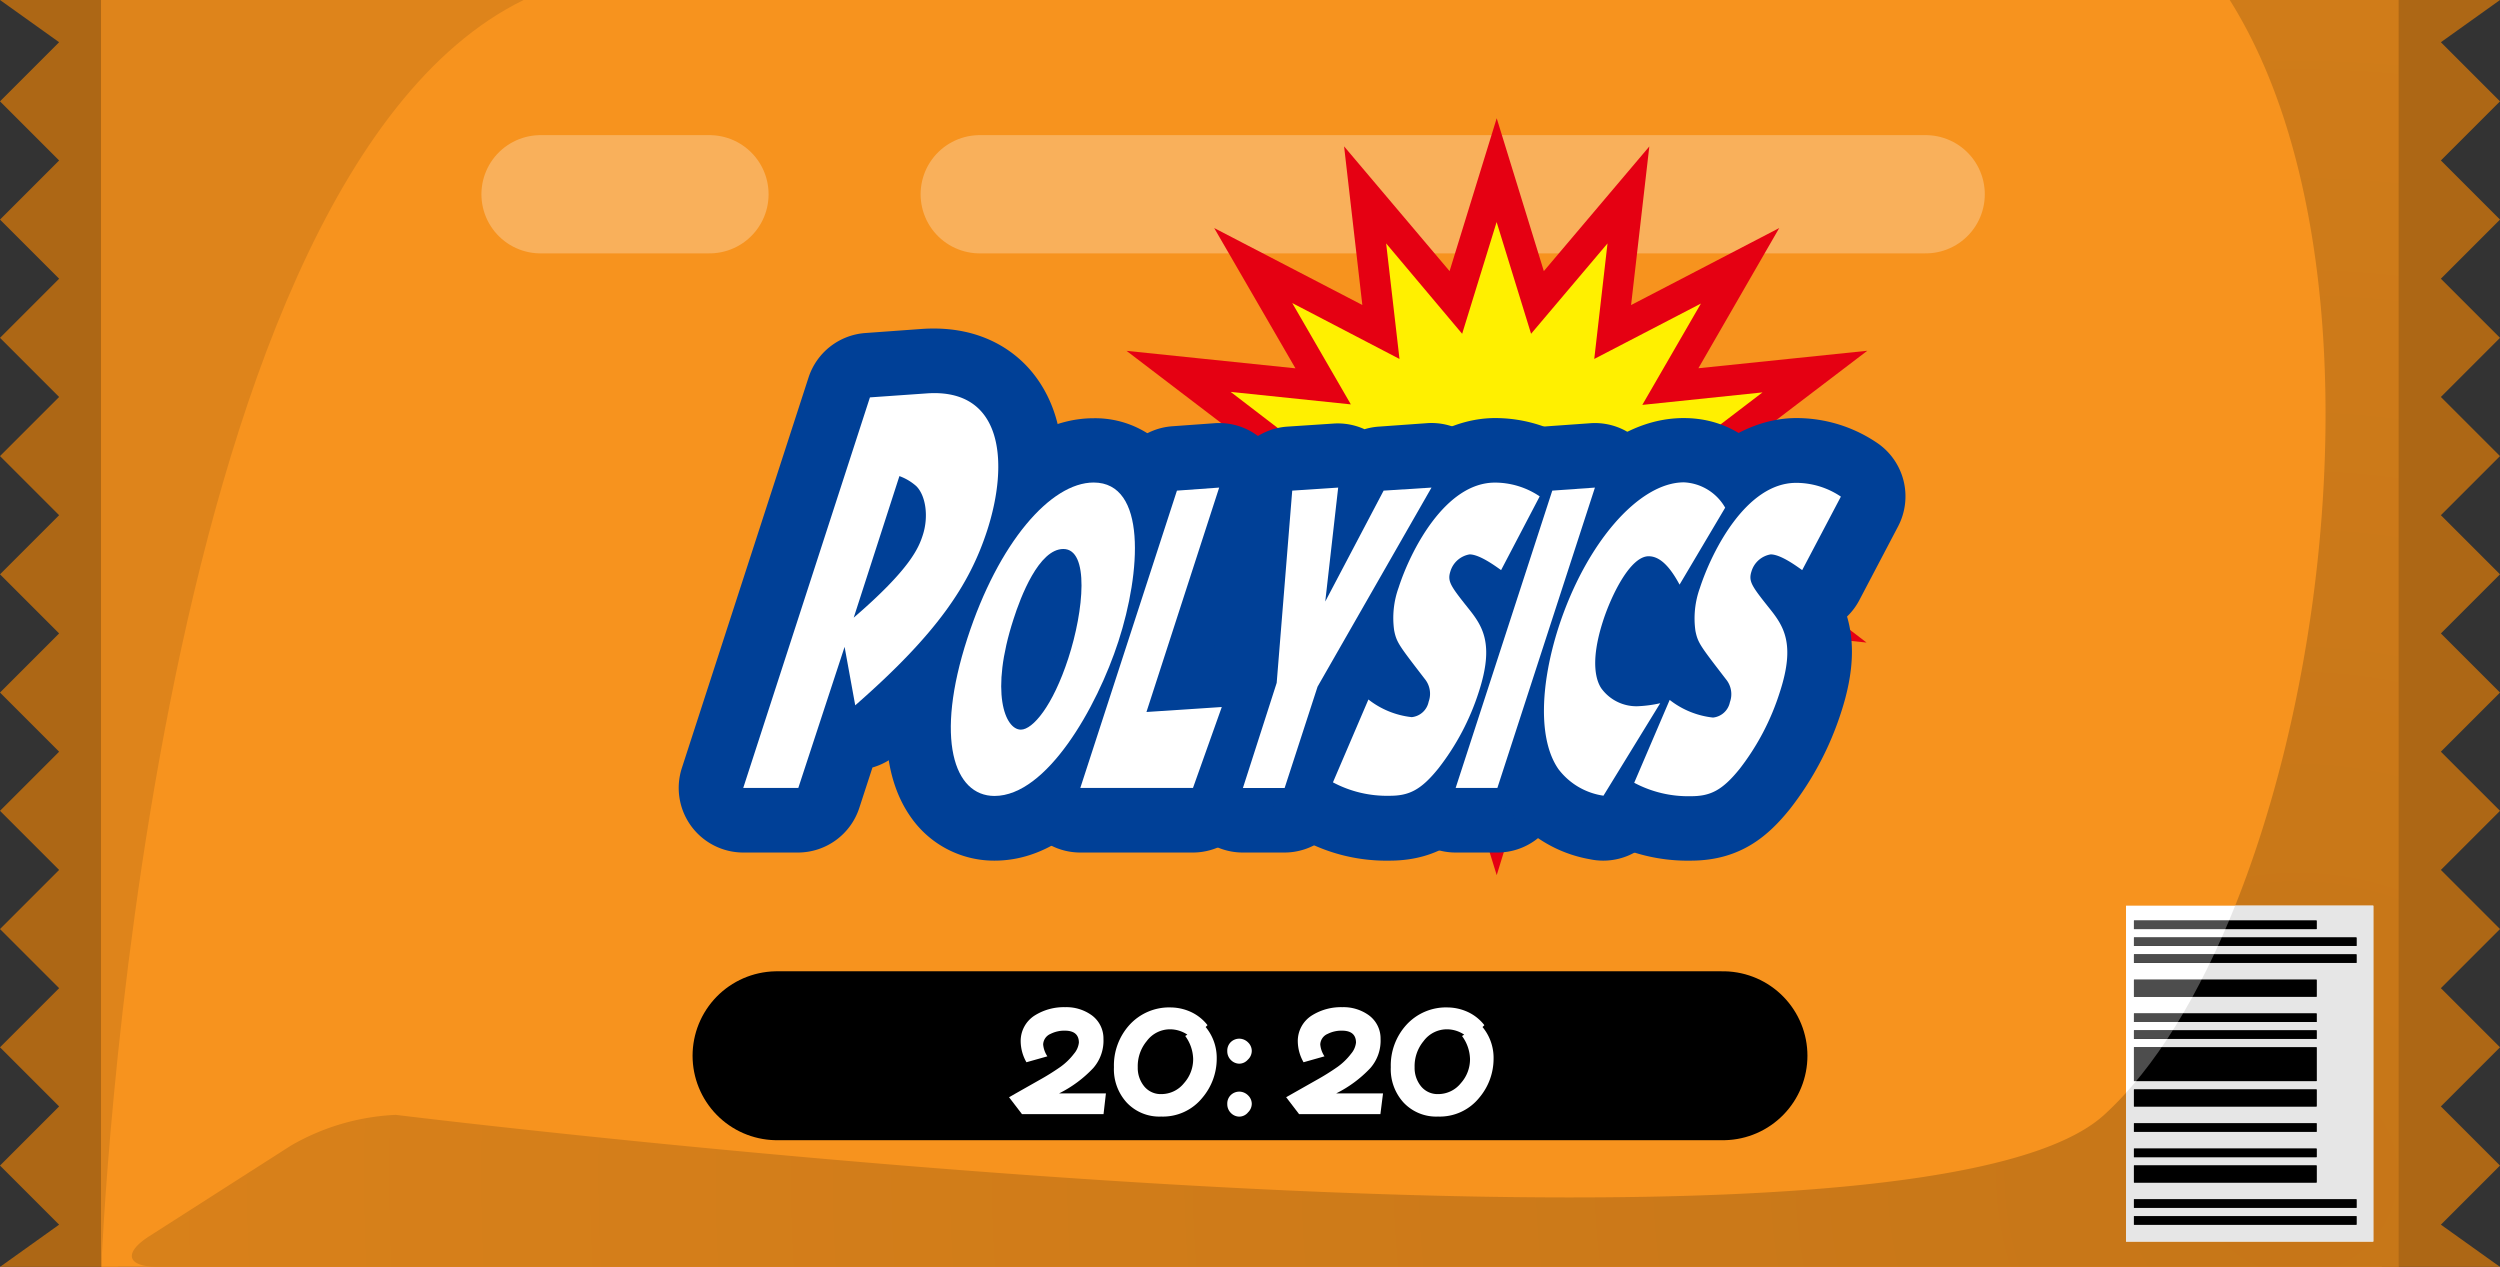 <svg xmlns="http://www.w3.org/2000/svg" xmlns:xlink="http://www.w3.org/1999/xlink" viewBox="0 0 296 150"><rect x="0" y="0" width="296" height="150" fill="#333333" stroke="none"/><defs><style>.cls-1,.cls-5,.cls-6{fill:none;}.cls-2{fill:#ad6715;}.cls-3{fill:#f7931e;}.cls-4{fill:#de841b;}.cls-5{stroke:#f9b05b;stroke-width:14px;}.cls-5,.cls-6{stroke-linecap:round;stroke-miterlimit:10;}.cls-6{stroke:#000;stroke-width:20px;}.cls-7{fill:url(#名称未設定グラデーション_36);}.cls-8,.cls-9{fill-rule:evenodd;}.cls-9{fill:#4d4d4d;}.cls-10{fill:#fff;}.cls-11{clip-path:url(#clip-path);}.cls-12{fill:#e6e6e6;}.cls-13{fill:#fff000;}.cls-14{fill:#e50012;}.cls-15{fill:#004097;}</style><radialGradient id="名称未設定グラデーション_36" cx="272" cy="139" r="332.93" gradientUnits="userSpaceOnUse"><stop offset="0" stop-color="#c67618"/><stop offset="1" stop-color="#de841b"/></radialGradient><clipPath id="clip-path"><path id="SVGID" class="cls-1" d="M264,0c22,35,9.27,110-14.87,132s-202.27,0-202.27,0a27.17,27.17,0,0,0-12.4,3.63L17.67,146.37c-3.12,2-2.64,3.63,1.06,3.63H284V0Z"/></clipPath><symbol id="orange" data-name="orange" viewBox="0 0 296 150"><polygon class="cls-2" points="7 0 0 0 7 5 0 12 7 19 0 26 7 33 0 40 7 47 0 54 7 61 0 68 7 75 0 82 7 89 0 96 7 103 0 110 7 117 0 124 7 131 0 138 7 145 0 150 7 150 14 150 14 0 7 0"/><rect class="cls-3" x="12" width="272" height="150"/><path class="cls-4" d="M12,150V0H62C17,22,12,150,12,150Z"/><line class="cls-5" x1="116" y1="23" x2="228" y2="23"/><line class="cls-5" x1="64" y1="23" x2="84" y2="23"/><line class="cls-6" x1="92" y1="125" x2="204" y2="125"/><polygon class="cls-2" points="289 5 296 0 289 0 282 0 282 150 289 150 296 150 289 145 296 138 289 131 296 124 289 117 296 110 289 103 296 96 289 89 296 82 289 75 296 68 289 61 296 54 289 47 296 40 289 33 296 26 289 19 296 12 289 5"/><path class="cls-7" d="M264,0c22,35,9.27,110-14.87,132s-202.27,0-202.27,0a27.17,27.17,0,0,0-12.4,3.63L17.67,146.37c-3.12,2-2.64,3.63,1.06,3.63H284V0Z"/><path class="cls-8" d="M252.66,145v-1H279v1Zm0-2v-1H279v1Zm0-3v-2h21.62v2Zm0-3v-1h21.62v1Zm0-3v-1h21.62v1Zm0-3v-2h21.62v2Zm0-3v-4h21.62v4Zm0-5v-1h21.62v1Zm0-2v-1h21.62v1Zm0-3v-2h21.62v2Zm0-4v-1H279v1Zm0-2v-1H279v1Zm0-2v-1h21.62v1Z"/><path class="cls-9" d="M252.66,145v-1H279v1Zm0-2v-1H279v1Zm0-3v-2h21.62v2Zm0-3v-1h21.62v1Zm0-3v-1h21.62v1Zm0-3v-2h21.62v2Zm0-3v-4h21.62v4Zm0-5v-1h21.62v1Zm0-2v-1h21.62v1Zm0-3v-2h21.62v2Zm0-4v-1H279v1Zm0-2v-1H279v1Zm0-2v-1h21.62v1Z"/><rect class="cls-10" x="251.72" y="107.23" width="29.28" height="39.77"/><g class="cls-11"><rect class="cls-12" x="251.72" y="107.23" width="29.28" height="39.77"/></g><path class="cls-8" d="M252.66,145v-1H279v1Zm0-2v-1H279v1Zm0-3v-2h21.62v2Zm0-3v-1h21.62v1Zm0-3v-1h21.62v1Zm0-3v-2h21.62v2Zm0-3v-4h21.62v4Zm0-5v-1h21.62v1Zm0-2v-1h21.62v1Zm0-3v-2h21.62v2Zm0-4v-1H279v1Zm0-2v-1H279v1Zm0-2v-1h21.62v1Z"/><path class="cls-9" d="M252.66,145v-1H279v1Zm0-2v-1H279v1Zm0-3v-2h21.62v2Zm0-3v-1h21.62v1Zm0-3v-1h21.62v1Zm0-3v-2h21.62v2Zm0-3v-4h21.62v4Zm0-5v-1h21.62v1Zm0-2v-1h21.62v1Zm0-3v-2h21.62v2Zm0-4v-1H279v1Zm0-2v-1H279v1Zm0-2v-1h21.62v1Z"/><g class="cls-11"><path class="cls-8" d="M252.66,145v-1H279v1Zm0-2v-1H279v1Zm0-3v-2h21.62v2Zm0-3v-1h21.62v1Zm0-3v-1h21.62v1Zm0-3v-2h21.62v2Zm0-3v-4h21.62v4Zm0-5v-1h21.62v1Zm0-2v-1h21.62v1Zm0-3v-2h21.62v2Zm0-4v-1H279v1Zm0-2v-1H279v1Zm0-2v-1h21.62v1Z"/></g></symbol></defs><title>polysics</title><g id="レイヤー_2" data-name="レイヤー 2"><g id="_2" data-name="2"><use width="296" height="150" xlink:href="#orange"/><path class="cls-10" d="M130.66,131.91H121l-1.53-2,3.53-2a28.72,28.72,0,0,0,2.54-1.58,7.47,7.47,0,0,0,1.62-1.57,2.44,2.44,0,0,0,.58-1.31c0-.94-.56-1.42-1.66-1.42a3.61,3.61,0,0,0-1.69.38,1.42,1.42,0,0,0-.88,1.26,3,3,0,0,0,.5,1.4l-2.48.7a5.09,5.09,0,0,1-.68-2.41,3.57,3.57,0,0,1,1.73-3.17,6.48,6.48,0,0,1,3.53-.94,5.13,5.13,0,0,1,3.1.92,3.4,3.4,0,0,1,1.44,2.83,4.92,4.92,0,0,1-1.21,3.46,14.25,14.25,0,0,1-4.05,3h5.55Z"/><path class="cls-10" d="M142.38,129.95a6,6,0,0,1-4.9,2.25,5.29,5.29,0,0,1-4.09-1.67,5.85,5.85,0,0,1-1.5-4.18,7.14,7.14,0,0,1,1.84-5,6.35,6.35,0,0,1,4.9-2.07,5.88,5.88,0,0,1,2.34.52,5.31,5.31,0,0,1,2,1.58l-.22.22a5.72,5.72,0,0,1,1.31,3.75A7.14,7.14,0,0,1,142.38,129.95Zm-2.05-7.29.25-.16a3.7,3.7,0,0,0-2-.63,3.43,3.43,0,0,0-2.81,1.4,4.64,4.64,0,0,0-1.06,3.08,3.45,3.45,0,0,0,.76,2.27,2.52,2.52,0,0,0,2.05.92,3.43,3.43,0,0,0,2.67-1.3,4.24,4.24,0,0,0,1.08-2.86A4.77,4.77,0,0,0,140.33,122.66Z"/><path class="cls-10" d="M147.74,125.47a1.36,1.36,0,0,1-1,.47,1.42,1.42,0,0,1-1-.43,1.45,1.45,0,0,1-.43-1.06,1.41,1.41,0,0,1,.41-1.06,1.45,1.45,0,0,1,1.06-.41,1.49,1.49,0,0,1,1,.45,1.4,1.4,0,0,1,.43,1A1.43,1.43,0,0,1,147.74,125.47Zm0,6.27a1.36,1.36,0,0,1-1,.47,1.42,1.42,0,0,1-1-.43,1.46,1.46,0,0,1-.43-1.06,1.41,1.41,0,0,1,.41-1.06,1.45,1.45,0,0,1,1.06-.41,1.49,1.49,0,0,1,1,.45,1.4,1.4,0,0,1,.43,1A1.43,1.43,0,0,1,147.74,131.73Z"/><path class="cls-10" d="M163.44,131.91h-9.63l-1.53-2,3.53-2a28.72,28.72,0,0,0,2.54-1.58,7.47,7.47,0,0,0,1.62-1.57,2.44,2.44,0,0,0,.58-1.31c0-.94-.56-1.42-1.66-1.42a3.61,3.61,0,0,0-1.69.38,1.42,1.42,0,0,0-.88,1.26,3,3,0,0,0,.5,1.4l-2.48.7a5.09,5.09,0,0,1-.68-2.41,3.57,3.57,0,0,1,1.73-3.17,6.48,6.48,0,0,1,3.53-.94,5.13,5.13,0,0,1,3.1.92,3.4,3.4,0,0,1,1.44,2.83,4.92,4.92,0,0,1-1.21,3.46,14.25,14.25,0,0,1-4.05,3h5.55Z"/><path class="cls-10" d="M175.16,129.95a6,6,0,0,1-4.9,2.25,5.29,5.29,0,0,1-4.09-1.67,5.85,5.85,0,0,1-1.5-4.18,7.14,7.14,0,0,1,1.84-5,6.35,6.35,0,0,1,4.9-2.07,5.88,5.88,0,0,1,2.34.52,5.31,5.31,0,0,1,2,1.58l-.22.22a5.72,5.72,0,0,1,1.31,3.75A7.14,7.14,0,0,1,175.16,129.95Zm-2.05-7.29.25-.16a3.7,3.7,0,0,0-2-.63,3.43,3.43,0,0,0-2.81,1.4,4.64,4.64,0,0,0-1.06,3.08,3.45,3.45,0,0,0,.76,2.27,2.52,2.52,0,0,0,2.05.92,3.43,3.43,0,0,0,2.67-1.3,4.24,4.24,0,0,0,1.08-2.86A4.77,4.77,0,0,0,173.1,122.66Z"/><polygon class="cls-13" points="217.96 58.81 201.46 63.4 214.86 73.62 197.77 71.85 206.02 86.17 190.94 78.34 192.81 94.57 182.04 81.84 177.21 97.51 172.38 81.84 161.61 94.57 163.48 78.33 148.4 86.17 156.64 71.85 139.56 73.62 152.96 63.4 136.46 58.81 152.96 54.22 139.56 43.99 156.65 45.77 148.4 31.44 163.48 39.28 161.61 23.05 172.38 35.78 177.21 20.11 182.04 35.78 192.81 23.05 190.94 39.28 206.02 31.44 197.77 45.77 214.86 43.99 201.46 54.22 217.96 58.81"/><path class="cls-14" d="M177.21,103.62l-5.58-18.1-12.49,14.75,2.16-18.78-17.54,9.11L153.33,74l-20,2.07L149,64.16l-19.24-5.35L149,53.45,133.38,41.54l20,2.07L143.76,27l17.54,9.11-2.16-18.78L171.63,32.1,177.21,14l5.58,18.1,12.49-14.76-2.16,18.78L210.66,27l-9.57,16.6,20-2.07L205.43,53.45l19.24,5.35-19.24,5.35L221,76.08,201.09,74l9.55,16.6L193.11,81.5l2.16,18.77L182.79,85.52Zm-4.08-25.45,4.08,13.23,4.08-13.23,9,10.69-1.57-13.68,12.62,6.56-6.93-12,14.22,1.48-11.19-8.54,13.75-3.82L197.49,55l11.19-8.54-14.23,1.48,6.94-12-12.63,6.56,1.57-13.68-9.05,10.7-4.08-13.23-4.08,13.23-9-10.7,1.58,13.68L153,35.88l6.94,12-14.23-1.48L156.93,55l-13.75,3.83,13.75,3.82-11.19,8.54L160,69.69l-6.94,12,12.62-6.56-1.57,13.69Z"/><path class="cls-15" d="M109.7,46.58c9.11-.66,9.77,8.23,7.18,16.23-2.09,6.44-5.93,12.23-15.62,20.7L100,76.59,94.52,93.29H88l15-46.24Zm-8.62,26.55c6.73-5.79,7.7-8.29,8.18-9.78.7-2.15.37-4.65-.77-5.79a6.17,6.17,0,0,0-2-1.19Z"/><path class="cls-15" d="M94.52,100.94H88a7.65,7.65,0,0,1-7.27-10l15-46.24a7.65,7.65,0,0,1,6.73-5.27l6.63-.48c7.51-.53,11.56,3.12,13.31,5.36,5.21,6.65,3.29,15.92,1.69,20.86-2.73,8.41-7.91,15.39-17.85,24.1a7.64,7.64,0,0,1-2.94,1.6l-1.56,4.79A7.65,7.65,0,0,1,94.52,100.94ZM109.7,46.58h0Z"/><path class="cls-15" d="M132.42,75.94c-2.55,7.86-8.5,18.3-14.67,18.3-4.82,0-7.08-6.77-3.21-18.67,3.67-11.31,9.85-18.44,14.95-18.44C135.8,57.14,135.09,67.72,132.42,75.94ZM120,73.31c-2.82,8.68-1,13.08.87,13.08,1.4,0,3.77-2.77,5.62-8.45S129,65,125.9,65C123,65,120.84,70.67,120,73.31Z"/><path class="cls-15" d="M117.75,101.9a12,12,0,0,1-9.8-5c-3.78-5.21-4-13.39-.69-23.66,4.75-14.63,13.27-23.72,22.22-23.72a11.6,11.6,0,0,1,9.63,4.85c5.22,7.18,2.15,19.15.59,24h0C138.91,80.72,131.63,101.9,117.75,101.9Z"/><path class="cls-15" d="M135.74,84.3l8.92-.59-3.41,9.58H127.9l11.44-35.2,5-.36Z"/><path class="cls-15" d="M141.24,100.94H127.9a7.65,7.65,0,0,1-7.27-10l11.44-35.2a7.65,7.65,0,0,1,6.72-5.27l5-.36a7.65,7.65,0,0,1,7.83,10l-5.25,16.17a7.65,7.65,0,0,1,5.47,10l-3.41,9.58A7.65,7.65,0,0,1,141.24,100.94Z"/><path class="cls-15" d="M156,81.3l-3.9,12h-4.94l4-12.45L153,58.09l5.44-.36-1.53,13.49,6.91-13.13,5.67-.36Z"/><path class="cls-15" d="M152.08,100.94h-4.94a7.65,7.65,0,0,1-7.27-10l3.76-11.58,1.69-21.85a7.65,7.65,0,0,1,7.12-7l5.44-.36a7.64,7.64,0,0,1,3.68.67,7.65,7.65,0,0,1,1.71-.31L169,50.1a7.65,7.65,0,0,1,7.13,11.43L163,84.41l-3.65,11.24A7.65,7.65,0,0,1,152.08,100.94Z"/><path class="cls-15" d="M177.73,67.5c-.47-.32-2.49-1.86-3.73-1.86a2.87,2.87,0,0,0-2.27,2c-.38,1.18,0,1.72,2.06,4.31,1.72,2.14,3.18,4.22,1.29,10a29.08,29.08,0,0,1-4.75,9c-2.08,2.59-3.49,3.27-5.79,3.27a13.6,13.6,0,0,1-6.72-1.59l4.2-9.81a10.07,10.07,0,0,0,5.13,2.09,2.28,2.28,0,0,0,2-1.82,2.77,2.77,0,0,0-.47-2.72c-3-3.91-3.32-4.27-3.61-5.72a10.6,10.6,0,0,1,.53-5.09C167,65.22,171.1,57.14,177,57.14a9.48,9.48,0,0,1,5.3,1.63Z"/><path class="cls-15" d="M164.53,101.9a21,21,0,0,1-10.09-2.37,7.66,7.66,0,0,1-3.66-9.87l4.2-9.81a7.65,7.65,0,0,1,2.68-3.28l-.08-.4a18.27,18.27,0,0,1,.75-8.94c4.25-13.07,12.43-17.73,18.67-17.73a17,17,0,0,1,9.68,3,7.65,7.65,0,0,1,2.39,9.82l-4.58,8.72A7.64,7.64,0,0,1,183,73c.85,2.87.88,6.47-.69,11.3a36.93,36.93,0,0,1-6.06,11.47C173.85,98.8,170.55,101.9,164.53,101.9Zm3.27-24.55Z"/><path class="cls-15" d="M177.28,93.29h-4.94l11.44-35.2,5.05-.36Z"/><path class="cls-15" d="M177.28,100.94h-4.94a7.65,7.65,0,0,1-7.27-10l11.44-35.2a7.65,7.65,0,0,1,6.73-5.27l5.05-.36a7.65,7.65,0,0,1,7.82,10L184.56,95.66A7.65,7.65,0,0,1,177.28,100.94Z"/><path class="cls-15" d="M198.86,69.22c-1-1.86-2.19-3.36-3.66-3.36-2.2,0-4.45,4.72-5.39,7.63-1.68,5.18-.68,7.31-.22,8a5.13,5.13,0,0,0,4.24,2.13,14.38,14.38,0,0,0,2.74-.36l-6.72,10.95a8.16,8.16,0,0,1-5.32-3.13c-2.42-3.45-2.18-10,0-16.8,3.23-9.95,9.51-17.17,14.85-17.17a5.94,5.94,0,0,1,4.87,3Z"/><path class="cls-15" d="M189.83,101.9a7.65,7.65,0,0,1-1.61-.17,15.67,15.67,0,0,1-10-6.29c-3.71-5.3-4.07-13.88-1-23.49,3.63-11.18,11.88-22.45,22.13-22.45,4.38,0,8.1,2,11.05,6.09a7.65,7.65,0,0,1,.41,8.41l-5.4,9.13a7.65,7.65,0,0,1-5,3.59,7.65,7.65,0,0,1,2.64,10.6l-6.72,10.95A7.65,7.65,0,0,1,189.83,101.9Z"/><path class="cls-15" d="M213.38,67.5c-.47-.32-2.49-1.86-3.73-1.86a2.87,2.87,0,0,0-2.27,2c-.38,1.18,0,1.72,2.06,4.31,1.72,2.14,3.18,4.22,1.29,10A29.08,29.08,0,0,1,206,91c-2.08,2.59-3.49,3.27-5.79,3.27a13.6,13.6,0,0,1-6.72-1.59l4.2-9.81a10.07,10.07,0,0,0,5.13,2.09,2.28,2.28,0,0,0,2-1.82,2.77,2.77,0,0,0-.47-2.72c-3-3.91-3.32-4.27-3.61-5.72a10.6,10.6,0,0,1,.53-5.09c1.42-4.36,5.49-12.44,11.39-12.44a9.48,9.48,0,0,1,5.3,1.63Z"/><path class="cls-15" d="M200.19,101.9a21,21,0,0,1-10.09-2.37,7.66,7.66,0,0,1-3.66-9.87l4.2-9.81a7.65,7.65,0,0,1,2.68-3.28l-.08-.4a18.24,18.24,0,0,1,.75-8.94c4.25-13.07,12.43-17.73,18.67-17.73a17,17,0,0,1,9.68,3,7.65,7.65,0,0,1,2.39,9.83l-4.58,8.72A7.64,7.64,0,0,1,218.69,73c.85,2.87.88,6.47-.69,11.3a36.92,36.92,0,0,1-6.06,11.47C209.5,98.8,206.2,101.9,200.19,101.9Zm3.27-24.55Z"/><path class="cls-10" d="M109.7,46.58c9.11-.66,9.77,8.23,7.18,16.23-2.09,6.44-5.93,12.23-15.62,20.7L100,76.59,94.52,93.29H88l15-46.24Zm-8.62,26.55c6.73-5.79,7.7-8.29,8.18-9.78.7-2.15.37-4.65-.77-5.79a6.17,6.17,0,0,0-2-1.19Z"/><path class="cls-10" d="M132.42,75.94c-2.55,7.86-8.5,18.3-14.67,18.3-4.82,0-7.08-6.77-3.21-18.67,3.67-11.31,9.85-18.44,14.95-18.44C135.8,57.14,135.09,67.72,132.42,75.94ZM120,73.31c-2.82,8.68-1,13.08.87,13.08,1.4,0,3.77-2.77,5.62-8.45S129,65,125.9,65C123,65,120.84,70.67,120,73.31Z"/><path class="cls-10" d="M135.74,84.3l8.92-.59-3.41,9.58H127.91l11.44-35.2,5-.36Z"/><path class="cls-10" d="M156,81.3l-3.9,12h-4.94l4-12.45L153,58.09l5.44-.36-1.53,13.49,6.91-13.13,5.67-.36Z"/><path class="cls-10" d="M177.73,67.5c-.47-.32-2.49-1.86-3.73-1.86a2.87,2.87,0,0,0-2.27,2c-.38,1.18,0,1.72,2.06,4.31,1.72,2.14,3.18,4.22,1.29,10a29.09,29.09,0,0,1-4.75,9c-2.08,2.59-3.49,3.27-5.79,3.27a13.6,13.6,0,0,1-6.72-1.59l4.2-9.81a10.07,10.07,0,0,0,5.13,2.09,2.28,2.28,0,0,0,2-1.82,2.77,2.77,0,0,0-.47-2.72c-3-3.91-3.32-4.27-3.61-5.72a10.6,10.6,0,0,1,.53-5.09C167,65.22,171.1,57.14,177,57.14a9.48,9.48,0,0,1,5.3,1.63Z"/><path class="cls-10" d="M177.29,93.29h-4.94l11.44-35.2,5.05-.36Z"/><path class="cls-10" d="M198.86,69.22c-1-1.86-2.19-3.36-3.66-3.36-2.2,0-4.45,4.72-5.39,7.63-1.68,5.18-.68,7.31-.22,8a5.13,5.13,0,0,0,4.24,2.13,14.39,14.39,0,0,0,2.74-.36l-6.72,10.95a8.16,8.16,0,0,1-5.32-3.13c-2.42-3.45-2.18-10,0-16.8,3.23-9.95,9.5-17.17,14.85-17.17a5.94,5.94,0,0,1,4.88,3Z"/><path class="cls-10" d="M213.38,67.5c-.47-.32-2.49-1.86-3.73-1.86a2.87,2.87,0,0,0-2.27,2c-.38,1.18,0,1.72,2.06,4.31,1.72,2.14,3.18,4.22,1.29,10A29.09,29.09,0,0,1,206,91c-2.08,2.59-3.49,3.27-5.79,3.27a13.6,13.6,0,0,1-6.72-1.59l4.2-9.81a10.07,10.07,0,0,0,5.13,2.09,2.28,2.28,0,0,0,2-1.82,2.77,2.77,0,0,0-.47-2.72c-3-3.91-3.32-4.27-3.61-5.72a10.6,10.6,0,0,1,.53-5.09c1.42-4.36,5.49-12.44,11.39-12.44a9.47,9.47,0,0,1,5.3,1.63Z"/></g></g></svg>
